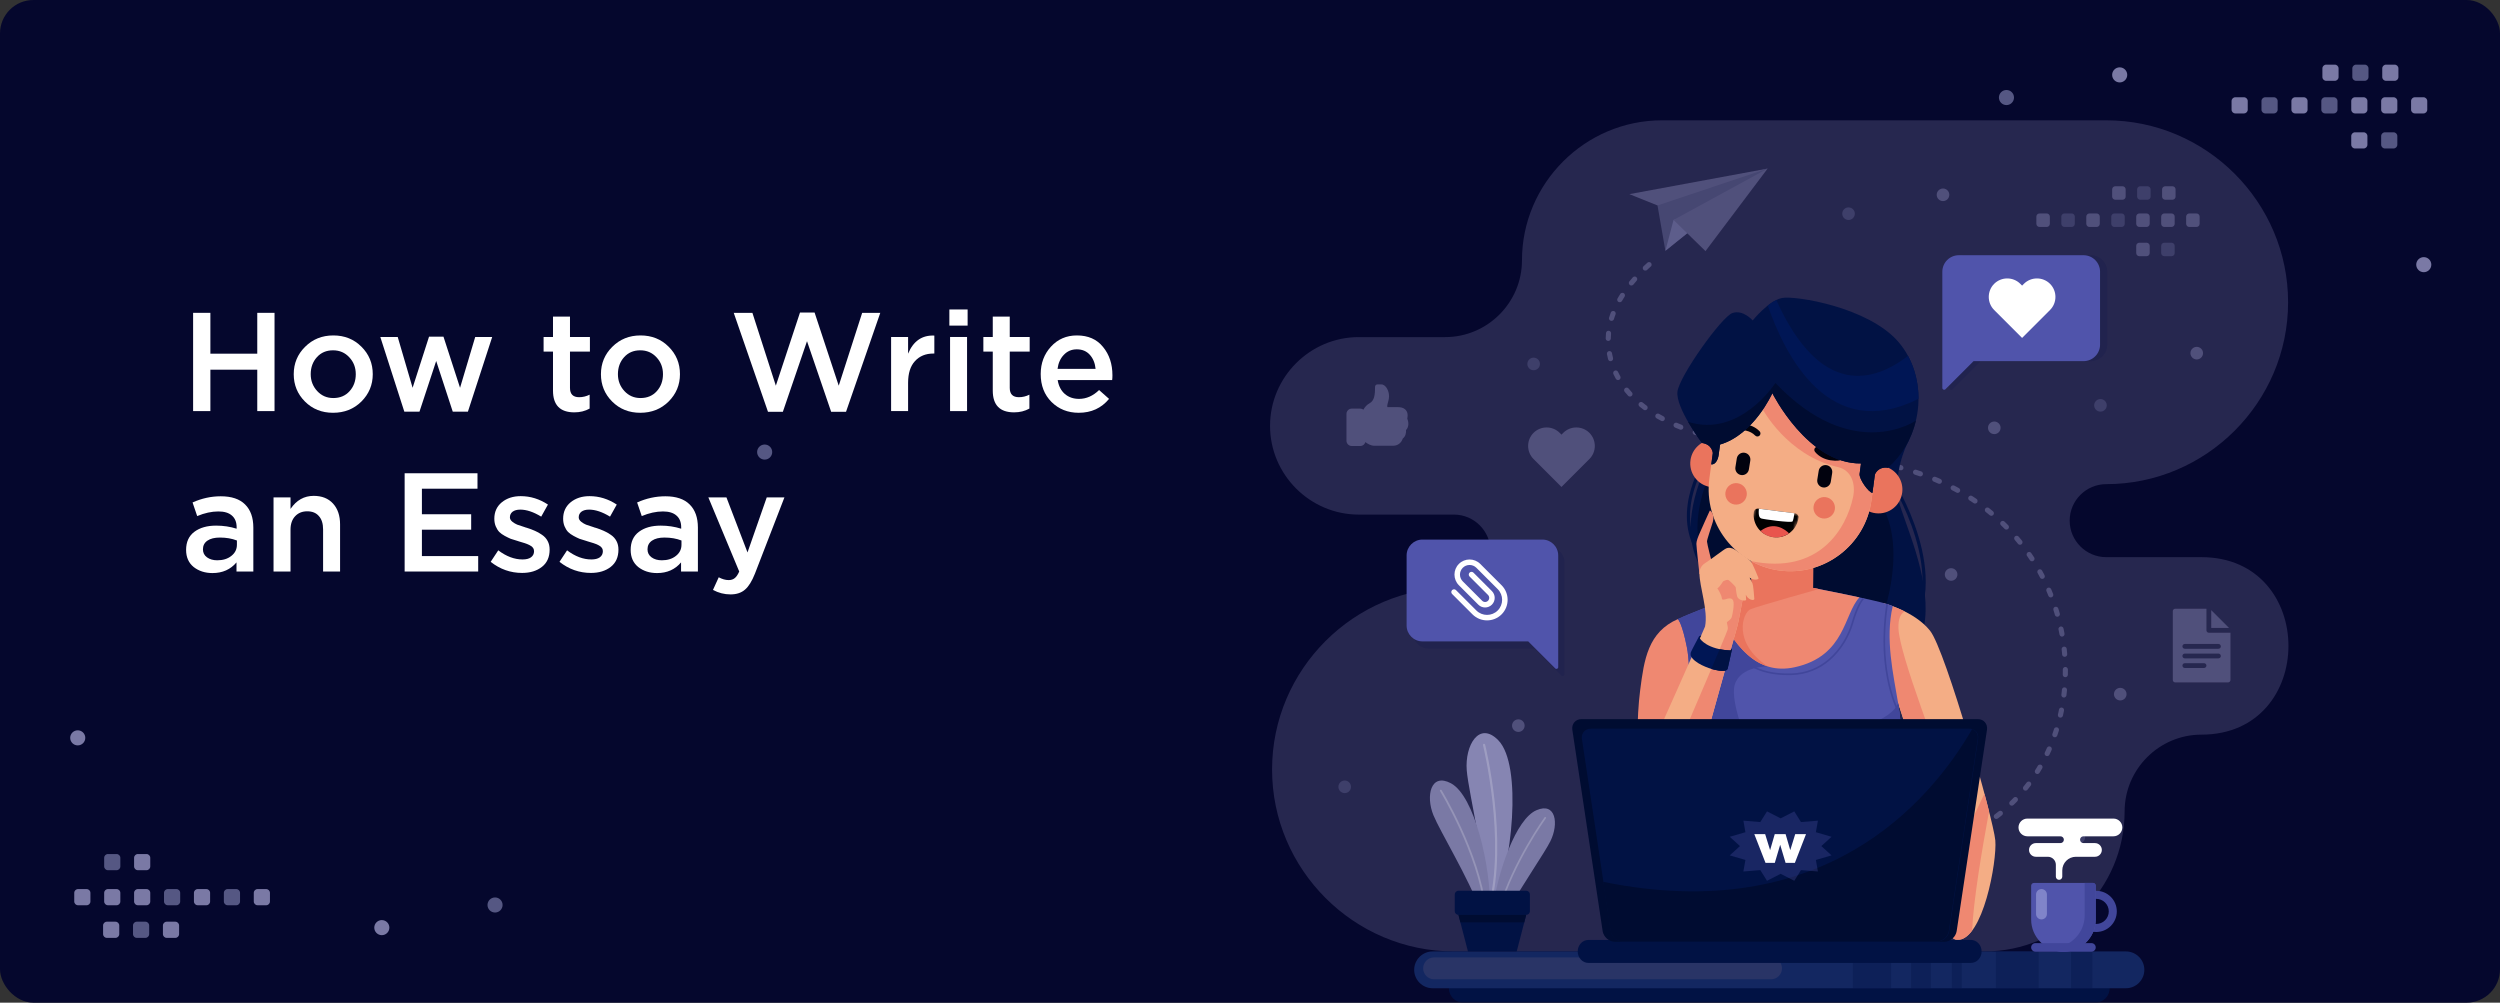 <svg width="748" height="300" viewBox="0 0 748 300" fill="none" xmlns="http://www.w3.org/2000/svg">
<rect x="0" y="0" width="748" height="300" fill="#333333" stroke="none"/>
<rect width="748" height="300" rx="10" fill="#05072D"/>
<mask id="mask0" mask-type="alpha" maskUnits="userSpaceOnUse" x="0" y="0" width="748" height="300">
<rect width="748" height="300" rx="10" fill="#05072D"/>
</mask>
<g mask="url(#mask0)">
<path fill-rule="evenodd" clip-rule="evenodd" d="M698.572 24.18H695.99C695.369 24.18 694.861 23.672 694.861 23.052V20.47C694.861 19.849 695.369 19.341 695.99 19.341H698.572C699.193 19.341 699.701 19.849 699.701 20.47V23.052C699.701 23.672 699.193 24.18 698.572 24.18ZM671.392 33.94H668.81C668.188 33.94 667.682 33.431 667.682 32.811V30.229C667.682 29.608 668.188 29.1 668.81 29.1H671.392C672.013 29.1 672.521 29.608 672.521 30.229V32.811C672.521 33.431 672.013 33.94 671.392 33.94ZM689.296 33.94H686.715C686.094 33.94 685.587 33.431 685.587 32.811V30.229C685.587 29.608 686.094 29.1 686.715 29.1H689.296C689.918 29.1 690.425 29.608 690.425 30.229V32.811C690.425 33.431 689.918 33.94 689.296 33.94ZM704.62 33.94H707.202C707.824 33.94 708.33 33.431 708.33 32.811V30.229C708.33 29.608 707.824 29.1 707.202 29.1H704.62C703.999 29.1 703.492 29.608 703.492 30.229V32.811C703.492 33.431 703.999 33.94 704.62 33.94ZM716.155 33.94H713.572C712.951 33.94 712.444 33.431 712.444 32.811V30.229C712.444 29.608 712.951 29.1 713.572 29.1H716.155C716.776 29.1 717.283 29.608 717.283 30.229V32.811C717.283 33.431 716.776 33.94 716.155 33.94ZM722.525 33.94H725.107C725.728 33.94 726.236 33.431 726.236 32.811V30.229C726.236 29.608 725.728 29.1 725.107 29.1H722.525C721.904 29.1 721.396 29.608 721.396 30.229V32.811C721.396 33.431 721.904 33.94 722.525 33.94ZM713.897 24.18H716.479C717.101 24.18 717.608 23.672 717.608 23.052V20.47C717.608 19.849 717.101 19.341 716.479 19.341H713.897C713.276 19.341 712.769 19.849 712.769 20.47V23.052C712.769 23.672 713.276 24.18 713.897 24.18ZM707.202 44.425H704.62C703.999 44.425 703.492 43.917 703.492 43.297V40.715C703.492 40.094 703.999 39.586 704.62 39.586H707.202C707.823 39.586 708.33 40.094 708.33 40.715V43.297C708.33 43.917 707.823 44.425 707.202 44.425ZM634.211 24.664C635.454 24.664 636.469 23.65 636.469 22.406C636.469 21.162 635.454 20.147 634.211 20.147C632.967 20.147 631.952 21.162 631.952 22.406C631.952 23.65 632.967 24.664 634.211 24.664ZM727.451 79.188C727.451 80.432 726.435 81.446 725.192 81.446C723.948 81.446 722.934 80.432 722.934 79.188C722.934 77.944 723.948 76.929 725.192 76.929C726.435 76.929 727.451 77.944 727.451 79.188Z" fill="#7A79A5"/>
<path fill-rule="evenodd" clip-rule="evenodd" d="M704.943 24.18H707.525C708.146 24.18 708.653 23.672 708.653 23.052V20.47C708.653 19.849 708.146 19.341 707.525 19.341H704.943C704.321 19.341 703.814 19.849 703.814 20.47V23.052C703.814 23.672 704.321 24.18 704.943 24.18ZM680.343 33.94H677.761C677.14 33.94 676.632 33.431 676.632 32.811V30.23C676.632 29.608 677.14 29.1 677.761 29.1H680.343C680.965 29.1 681.471 29.608 681.471 30.23V32.811C681.471 33.431 680.965 33.94 680.343 33.94ZM698.248 33.94H695.666C695.045 33.94 694.538 33.431 694.538 32.811V30.23C694.538 29.608 695.045 29.1 695.666 29.1H698.248C698.869 29.1 699.377 29.608 699.377 30.23V32.811C699.377 33.431 698.869 33.94 698.248 33.94ZM716.153 44.425H713.571C712.95 44.425 712.443 43.917 712.443 43.297V40.715C712.443 40.094 712.95 39.586 713.571 39.586H716.153C716.774 39.586 717.281 40.094 717.281 40.715V43.297C717.281 43.917 716.774 44.425 716.153 44.425ZM600.333 31.44C601.577 31.44 602.591 30.425 602.591 29.181C602.591 27.937 601.577 26.923 600.333 26.923C599.089 26.923 598.074 27.937 598.074 29.181C598.074 30.425 599.089 31.44 600.333 31.44ZM521.921 164.694C521.921 165.937 520.907 166.952 519.663 166.952C518.419 166.952 517.404 165.937 517.404 164.694C517.404 163.45 518.419 162.435 519.663 162.435C520.907 162.435 521.921 163.45 521.921 164.694Z" fill="#555783"/>
<path fill-rule="evenodd" clip-rule="evenodd" d="M49.878 275.772L52.46 275.772C53.081 275.772 53.588 276.28 53.588 276.9L53.588 279.483C53.588 280.104 53.081 280.612 52.46 280.612L49.878 280.612C49.257 280.612 48.749 280.104 48.749 279.483L48.749 276.9C48.749 276.28 49.257 275.772 49.878 275.772ZM77.059 266.013L79.64 266.013C80.262 266.013 80.769 266.521 80.769 267.142L80.769 269.723C80.769 270.344 80.262 270.853 79.64 270.853L77.059 270.853C76.438 270.853 75.93 270.344 75.93 269.723L75.93 267.142C75.93 266.521 76.438 266.013 77.059 266.013ZM59.154 266.013L61.736 266.013C62.357 266.013 62.864 266.521 62.864 267.141L62.864 269.723C62.864 270.344 62.357 270.853 61.736 270.853L59.154 270.853C58.532 270.853 58.026 270.344 58.026 269.723L58.026 267.141C58.026 266.521 58.532 266.013 59.154 266.013ZM43.831 266.013L41.249 266.013C40.627 266.013 40.12 266.521 40.12 267.141L40.12 269.723C40.12 270.344 40.627 270.853 41.249 270.853L43.831 270.853C44.452 270.853 44.959 270.344 44.959 269.723L44.959 267.141C44.959 266.521 44.452 266.013 43.831 266.013ZM32.296 266.013L34.878 266.013C35.499 266.013 36.006 266.521 36.006 267.141L36.006 269.723C36.006 270.344 35.499 270.853 34.878 270.853L32.296 270.853C31.675 270.853 31.167 270.344 31.167 269.723L31.167 267.141C31.167 266.521 31.675 266.013 32.296 266.013ZM25.925 266.013L23.344 266.013C22.723 266.013 22.215 266.521 22.215 267.141L22.215 269.723C22.215 270.344 22.723 270.853 23.344 270.853L25.925 270.853C26.547 270.853 27.054 270.344 27.054 269.723L27.054 267.141C27.054 266.521 26.547 266.013 25.925 266.013ZM34.553 275.772L31.972 275.772C31.35 275.772 30.843 276.28 30.843 276.9L30.843 279.483C30.843 280.104 31.35 280.612 31.972 280.612L34.553 280.612C35.174 280.612 35.682 280.104 35.682 279.483L35.682 276.9C35.682 276.28 35.174 275.772 34.553 275.772ZM41.249 255.527L43.831 255.527C44.452 255.527 44.959 256.035 44.959 256.655L44.959 259.238C44.959 259.859 44.452 260.366 43.831 260.366L41.249 260.366C40.628 260.366 40.12 259.859 40.12 259.238L40.12 256.655C40.12 256.035 40.628 255.527 41.249 255.527ZM114.24 275.288C112.997 275.288 111.982 276.303 111.982 277.547C111.982 278.791 112.997 279.805 114.24 279.805C115.484 279.805 116.499 278.791 116.499 277.547C116.499 276.303 115.484 275.288 114.24 275.288ZM21 220.765C21 219.521 22.016 218.506 23.259 218.506C24.503 218.506 25.517 219.521 25.517 220.765C25.517 222.009 24.503 223.023 23.259 223.023C22.016 223.023 21 222.009 21 220.765Z" fill="#7A79A5"/>
<path fill-rule="evenodd" clip-rule="evenodd" d="M43.506 275.772L40.925 275.772C40.303 275.772 39.796 276.28 39.796 276.9L39.796 279.483C39.796 280.104 40.303 280.612 40.925 280.612L43.506 280.612C44.128 280.612 44.635 280.104 44.635 279.483L44.635 276.9C44.635 276.28 44.128 275.772 43.506 275.772ZM68.108 266.013L70.689 266.013C71.31 266.013 71.818 266.521 71.818 267.141L71.818 269.723C71.818 270.344 71.31 270.853 70.689 270.853L68.108 270.853C67.486 270.853 66.979 270.344 66.979 269.723L66.979 267.141C66.979 266.521 67.486 266.013 68.108 266.013ZM50.202 266.013L52.784 266.013C53.405 266.013 53.913 266.521 53.913 267.141L53.913 269.723C53.913 270.344 53.405 270.853 52.784 270.853L50.202 270.853C49.581 270.853 49.074 270.344 49.074 269.723L49.074 267.141C49.074 266.521 49.581 266.013 50.202 266.013ZM32.297 255.527L34.879 255.527C35.501 255.527 36.007 256.035 36.007 256.655L36.007 259.238C36.007 259.859 35.501 260.366 34.879 260.366L32.297 260.366C31.676 260.366 31.169 259.859 31.169 259.238L31.169 256.655C31.169 256.035 31.676 255.527 32.297 255.527ZM148.117 268.513C146.873 268.513 145.859 269.527 145.859 270.771C145.859 272.015 146.873 273.03 148.117 273.03C149.361 273.03 150.376 272.015 150.376 270.771C150.376 269.527 149.361 268.513 148.117 268.513ZM226.529 135.259C226.529 134.016 227.544 133 228.787 133C230.031 133 231.046 134.016 231.046 135.259C231.046 136.503 230.031 137.517 228.787 137.517C227.544 137.517 226.529 136.503 226.529 135.259Z" fill="#555783"/>
<path opacity="0.35" fill-rule="evenodd" clip-rule="evenodd" d="M658.649 219.805C646.019 219.805 635.686 230.139 635.686 242.768C635.686 265.813 616.832 284.666 593.789 284.666H581.263H483.939H435.033C405.097 284.666 380.605 260.174 380.605 230.239C380.605 200.303 405.097 175.811 435.033 175.811C441.04 175.811 445.956 170.896 445.956 164.888C445.956 158.881 441.04 153.965 435.033 153.965H406.552C391.949 153.965 380 142.017 380 127.413C380 112.826 391.921 100.888 406.502 100.861H432.411C445.04 100.861 455.374 90.528 455.374 77.897C455.374 54.854 474.228 36 497.271 36H630.17C660.104 36 684.597 60.493 684.597 90.428C684.597 120.363 660.104 144.856 630.17 144.856C624.162 144.856 619.246 149.771 619.246 155.778C619.246 161.786 624.162 166.701 630.17 166.701H658.649C693.393 166.701 693.393 219.805 658.649 219.805Z" fill="#64638F"/>
<path fill-rule="evenodd" clip-rule="evenodd" d="M437.823 291.364H626.891C629.266 291.364 631.208 293.307 631.208 295.682C631.208 298.057 629.266 300 626.891 300H437.823C435.448 300 433.505 298.057 433.505 295.682C433.505 293.307 435.448 291.364 437.823 291.364Z" fill="#011244"/>
<path fill-rule="evenodd" clip-rule="evenodd" d="M428.632 284.667H636.083C639.112 284.667 641.59 287.145 641.59 290.174V290.175C641.59 293.204 639.112 295.683 636.083 295.683H428.632C425.602 295.683 423.124 293.204 423.124 290.175V290.174C423.124 287.145 425.602 284.667 428.632 284.667Z" fill="#132761"/>
<path opacity="0.3" fill-rule="evenodd" clip-rule="evenodd" d="M571.785 295.682H577.739V284.666H571.785V295.682ZM554.371 295.682H565.831V284.666H554.371V295.682ZM586.968 295.682H583.991V284.666H586.968V295.682ZM597.163 295.682H609.982V284.666H597.163V295.682ZM626.057 295.682H619.647V284.666H626.057V295.682Z" fill="#011244"/>
<path opacity="0.7" fill-rule="evenodd" clip-rule="evenodd" d="M429.077 286.454H529.902C531.702 286.454 533.176 287.928 533.176 289.728V289.729C533.176 291.529 531.702 293.003 529.902 293.003H429.077C427.277 293.003 425.803 291.529 425.803 289.729V289.728C425.803 287.928 427.276 286.454 429.077 286.454Z" fill="#323A69"/>
<g opacity="0.5">
<path fill-rule="evenodd" clip-rule="evenodd" d="M493.3 78.421C494.045 78.321 494.469 79.249 493.91 79.747C493.536 80.08 493.166 80.419 492.802 80.764C492.429 81.116 491.818 81.006 491.592 80.544C491.449 80.241 491.509 79.885 491.755 79.654C492.129 79.299 492.51 78.95 492.895 78.607C493.009 78.505 493.148 78.44 493.3 78.421ZM488.165 85.428C487.499 85.473 487.099 84.701 487.522 84.183C487.849 83.784 488.183 83.386 488.525 82.999C488.615 82.898 488.713 82.833 488.839 82.785C489.585 82.525 490.186 83.412 489.672 84.007C489.344 84.384 489.02 84.763 488.703 85.15C488.562 85.319 488.384 85.409 488.165 85.428ZM484.029 90.143C483.836 89.895 483.814 89.562 483.969 89.29C484.229 88.839 484.499 88.395 484.778 87.956C485.054 87.521 485.681 87.484 486.009 87.88C486.222 88.137 486.242 88.499 486.064 88.779C485.796 89.198 485.538 89.623 485.29 90.054C485.024 90.521 484.358 90.567 484.029 90.143ZM481.435 95.015C481.384 95.184 481.389 95.34 481.447 95.505C481.708 96.189 482.665 96.165 482.892 95.47C483.029 95.025 483.192 94.498 483.373 94.073C483.483 93.779 483.408 93.449 483.176 93.237C482.779 92.876 482.137 93.024 481.947 93.526C481.759 94.012 481.588 94.519 481.435 95.015ZM481.858 101.621C481.446 102.319 480.413 102.012 480.429 101.229C480.44 100.706 480.465 100.177 480.513 99.656C480.525 99.537 480.556 99.436 480.617 99.333C481.044 98.639 482.1 98.99 482.032 99.793C481.99 100.284 481.966 100.775 481.954 101.268C481.952 101.393 481.918 101.511 481.858 101.621ZM481.133 107.479C481.196 107.727 481.367 107.92 481.606 108.011C482.184 108.226 482.754 107.71 482.615 107.114C482.495 106.636 482.391 106.156 482.304 105.672C482.154 104.877 481.048 104.819 480.818 105.599C480.786 105.712 480.781 105.821 480.801 105.938C480.894 106.454 481.006 106.968 481.133 107.479ZM484.209 113.712C483.898 113.747 483.6 113.597 483.448 113.321C483.194 112.862 482.954 112.397 482.729 111.923C482.517 111.479 482.786 110.947 483.268 110.85C483.616 110.782 483.957 110.953 484.11 111.273C484.323 111.719 484.548 112.155 484.787 112.588C485.043 113.068 484.749 113.641 484.209 113.712ZM487.119 118.403C487.645 118.976 488.589 118.498 488.432 117.729C488.402 117.595 488.343 117.482 488.252 117.38C487.917 117.012 487.595 116.637 487.281 116.254C487.071 115.996 486.718 115.904 486.409 116.026C485.929 116.216 485.772 116.818 486.097 117.218C486.429 117.621 486.768 118.016 487.119 118.403ZM492.937 121.731C493.169 122.446 492.355 123.03 491.753 122.584C491.338 122.272 490.931 121.952 490.528 121.623C490.364 121.486 490.275 121.315 490.252 121.104C490.191 120.43 490.973 120.016 491.496 120.444C491.883 120.759 492.274 121.066 492.673 121.366C492.8 121.46 492.884 121.584 492.937 121.731ZM496.997 125.915C497.213 126.031 497.461 126.039 497.684 125.935C498.249 125.674 498.273 124.867 497.724 124.573C497.285 124.337 496.848 124.093 496.418 123.84C496.214 123.719 495.962 123.701 495.743 123.79C495.158 124.033 495.099 124.832 495.642 125.155C496.088 125.416 496.542 125.669 496.997 125.915ZM503.433 128.355C503.217 128.57 502.892 128.635 502.61 128.522C502.131 128.331 501.654 128.134 501.181 127.93C501.082 127.887 500.993 127.824 500.92 127.744C500.373 127.124 501.036 126.213 501.787 126.53C502.248 126.728 502.712 126.92 503.178 127.106C503.687 127.309 503.819 127.968 503.433 128.355ZM508.445 130.534C509.159 130.747 509.724 129.908 509.259 129.327C509.164 129.205 509.027 129.117 508.881 129.072C508.399 128.93 507.918 128.782 507.44 128.628C506.736 128.399 506.148 129.217 506.595 129.814C506.69 129.94 506.82 130.032 506.969 130.08C507.459 130.238 507.952 130.389 508.445 130.534ZM515.162 130.828C515.622 131.402 515.119 132.212 514.412 132.062C513.911 131.953 513.411 131.837 512.911 131.721C512.708 131.673 512.547 131.55 512.436 131.374C512.089 130.787 512.606 130.081 513.264 130.235C513.755 130.351 514.247 130.463 514.74 130.572C514.912 130.611 515.047 130.693 515.162 130.828ZM520.456 133.19C521.096 133.283 521.554 132.617 521.237 132.054C521.118 131.853 520.928 131.721 520.697 131.683L520.538 131.658L520.384 131.634C519.989 131.572 519.592 131.51 519.202 131.438C518.956 131.397 518.716 131.471 518.537 131.644C518.094 132.086 518.324 132.826 518.939 132.941C519.391 133.023 519.849 133.095 520.305 133.166L520.305 133.166L520.456 133.19ZM527.048 132.589C527.716 133.041 527.336 134.069 526.545 133.986C526.037 133.931 525.529 133.875 525.021 133.815C524.447 133.744 524.16 133.098 524.487 132.62C524.648 132.392 524.924 132.265 525.203 132.3C525.706 132.359 526.208 132.415 526.712 132.469C526.83 132.482 526.948 132.524 527.048 132.589ZM532.643 134.53C533.388 134.591 533.77 133.658 533.193 133.179C533.071 133.082 532.932 133.022 532.776 133.01C532.268 132.965 531.76 132.922 531.251 132.881C530.923 132.852 530.616 133.039 530.487 133.341C530.286 133.821 530.606 134.358 531.126 134.402C531.632 134.442 532.137 134.486 532.643 134.53ZM539.489 134.659C539.362 134.974 539.036 135.161 538.701 135.126C538.371 135.09 538.041 135.055 537.712 135.02L537.707 135.02L537.188 134.964C537.031 134.948 536.894 134.888 536.774 134.788C536.202 134.301 536.604 133.369 537.345 133.447C537.842 133.497 538.339 133.551 538.836 133.606L538.867 133.609C539.37 133.661 539.685 134.193 539.489 134.659ZM544.742 135.864C545.417 135.949 545.859 135.189 545.453 134.649C545.319 134.48 545.16 134.383 544.945 134.351C544.44 134.284 543.934 134.217 543.428 134.151C542.659 134.055 542.249 135.033 542.87 135.516C542.977 135.598 543.1 135.649 543.233 135.665C543.737 135.73 544.239 135.796 544.742 135.864ZM551.404 135.457C551.95 135.97 551.495 136.888 550.757 136.765C550.257 136.683 549.756 136.603 549.256 136.524C549.152 136.506 549.061 136.474 548.972 136.419C548.269 135.968 548.673 134.896 549.492 135.016C549.996 135.095 550.5 135.176 551.005 135.259C551.156 135.285 551.292 135.352 551.404 135.457ZM556.739 137.851C557.46 137.986 557.939 137.142 557.456 136.594C557.34 136.466 557.204 136.389 557.036 136.353C556.534 136.254 556.033 136.157 555.531 136.061C554.771 135.919 554.3 136.868 554.892 137.39C554.998 137.478 555.11 137.535 555.246 137.56C555.744 137.656 556.241 137.752 556.739 137.851ZM563.359 137.837C563.944 138.369 563.439 139.327 562.673 139.147C562.366 139.092 562.034 139.009 561.709 138.927L561.709 138.927L561.707 138.926L561.706 138.926C561.532 138.883 561.359 138.839 561.194 138.801C561.012 138.76 560.85 138.654 560.743 138.502C560.334 137.935 560.855 137.155 561.533 137.314C561.708 137.354 561.889 137.399 562.073 137.445L562.073 137.445L562.073 137.445L562.073 137.445L562.073 137.445L562.073 137.445L562.074 137.445L562.074 137.445L562.074 137.445L562.074 137.445C562.396 137.525 562.723 137.607 563.027 137.662C563.153 137.692 563.263 137.751 563.359 137.837ZM568.546 140.683C568.835 140.763 569.154 140.671 569.344 140.435C569.692 140.014 569.492 139.361 568.964 139.215C568.472 139.075 567.979 138.938 567.486 138.802C567.292 138.749 567.089 138.775 566.914 138.871C566.317 139.208 566.426 140.093 567.084 140.275C567.572 140.408 568.058 140.544 568.546 140.683ZM575.233 141.377C575.603 141.987 575.002 142.727 574.332 142.494L574.223 142.455L574.117 142.419L574.116 142.419C573.71 142.282 573.305 142.145 572.897 142.012C572.697 141.947 572.549 141.814 572.452 141.629C572.15 141.024 572.728 140.352 573.371 140.561C573.821 140.709 574.27 140.86 574.719 141.012L574.829 141.051C574.996 141.108 575.143 141.225 575.233 141.377ZM579.954 144.699C580.561 144.961 581.181 144.403 580.988 143.764C580.913 143.551 580.777 143.396 580.57 143.304L579.843 142.986L579.153 142.695C578.472 142.422 577.84 143.144 578.201 143.784C578.291 143.932 578.408 144.036 578.567 144.104L579.241 144.389L579.954 144.699ZM586.354 147.151C586.126 147.469 585.71 147.563 585.365 147.378L585.223 147.3L584.585 146.954L584.035 146.664C583.883 146.583 583.774 146.47 583.698 146.315C583.389 145.649 584.089 144.977 584.74 145.31L585.304 145.608L585.957 145.963L586.099 146.041C586.498 146.259 586.618 146.78 586.354 147.151ZM590.509 150.534C590.781 150.718 591.137 150.703 591.398 150.505C591.811 150.183 591.791 149.559 591.356 149.266L590.947 148.988L590.346 148.591L590.07 148.413C589.425 148.004 588.644 148.697 588.972 149.387C589.035 149.517 589.128 149.623 589.251 149.701L589.512 149.87L590.099 150.258L590.509 150.534ZM596.571 153.496C596.631 154.171 595.851 154.584 595.327 154.156L595.093 153.962L594.564 153.531L594.154 153.206C593.699 152.847 593.793 152.132 594.327 151.904C594.585 151.796 594.877 151.831 595.097 152.005L595.521 152.342L596.063 152.782L596.296 152.977C596.46 153.114 596.548 153.286 596.571 153.496ZM599.77 158.228C600.309 158.767 601.224 158.269 601.051 157.509C601.017 157.371 600.95 157.251 600.85 157.15L600.65 156.948L600.166 156.468L599.753 156.066C599.199 155.545 598.313 156.052 598.481 156.791C598.518 156.94 598.586 157.06 598.696 157.167L599.098 157.558L599.57 158.026L599.77 158.228ZM605.129 162.108C605.25 162.888 604.288 163.32 603.786 162.721L603.533 162.407L603.118 161.906L602.824 161.559C602.687 161.396 602.629 161.211 602.643 160.999C602.703 160.324 603.54 160.055 603.983 160.567L604.287 160.926L604.713 161.44L604.968 161.754C605.052 161.858 605.105 161.976 605.129 162.108ZM607.334 167.595C607.493 167.829 607.758 167.955 608.04 167.93C608.614 167.88 608.925 167.223 608.603 166.747L608.253 166.217L607.886 165.674L607.742 165.467C607.567 165.216 607.252 165.091 606.952 165.159C606.422 165.277 606.18 165.897 606.492 166.342L606.626 166.536L606.985 167.066L607.334 167.595ZM611.81 172.431C611.81 173.234 610.747 173.498 610.371 172.794L610.226 172.514L609.931 171.959L609.66 171.463C609.599 171.349 609.567 171.238 609.564 171.109C609.564 170.306 610.602 170.035 610.995 170.724L611.273 171.234L611.576 171.805L611.723 172.085C611.781 172.198 611.807 172.305 611.81 172.431ZM612.875 178.273C612.969 178.505 613.169 178.678 613.414 178.733C614.013 178.87 614.52 178.276 614.292 177.707L614.022 177.038L613.776 176.449L613.701 176.274C613.436 175.69 612.638 175.656 612.33 176.217C612.217 176.43 612.208 176.662 612.302 176.884L612.371 177.044L612.611 177.619L612.875 178.273ZM615.537 184.527C615.205 184.52 614.921 184.297 614.825 183.981L614.674 183.46L614.495 182.87L614.39 182.534C614.351 182.418 614.345 182.298 614.363 182.178C614.504 181.386 615.597 181.314 615.844 182.07L615.953 182.421L616.137 183.027L616.288 183.547C616.436 184.044 616.054 184.538 615.537 184.527ZM616.199 189.848C616.244 190.088 616.404 190.294 616.626 190.397C617.19 190.658 617.813 190.172 617.698 189.563L617.62 189.139L617.5 188.524L617.402 188.05C617.332 187.722 617.058 187.477 616.722 187.446C616.213 187.403 615.803 187.864 615.909 188.365L616.003 188.823L616.12 189.424L616.199 189.848ZM618.363 196.205C617.954 196.772 617.045 196.519 616.987 195.821L616.957 195.452L616.901 194.849L616.845 194.317C616.769 193.583 617.672 193.177 618.173 193.725C618.279 193.842 618.347 193.996 618.363 194.153L618.42 194.7L618.477 195.319L618.508 195.688C618.523 195.87 618.473 196.058 618.363 196.205ZM617.178 201.844C617.178 202.682 618.315 202.919 618.648 202.142C618.685 202.051 618.702 201.962 618.704 201.863L618.71 201.507L618.715 200.889L618.713 200.322C618.7 199.678 617.97 199.334 617.468 199.737C617.285 199.887 617.187 200.098 617.187 200.334L617.188 200.886L617.184 201.488L617.178 201.844ZM617.138 208.601C616.873 208.445 616.731 208.161 616.763 207.854L616.808 207.472L616.873 206.877L616.925 206.353C616.942 206.187 617.001 206.049 617.109 205.923C617.598 205.368 618.506 205.755 618.444 206.495L618.391 207.034L618.324 207.644L618.279 208.027C618.21 208.575 617.618 208.877 617.138 208.601ZM615.733 213.789C615.572 214.549 616.507 215.037 617.038 214.473C617.134 214.366 617.19 214.257 617.223 214.117L617.324 213.672L617.452 213.075L617.546 212.609C617.692 211.833 616.723 211.372 616.213 211.97C616.128 212.073 616.077 212.182 616.049 212.313L615.958 212.764L615.833 213.344L615.733 213.789ZM615.299 220.407C614.708 220.897 613.846 220.311 614.084 219.581L614.264 219.049L614.448 218.488L614.556 218.147C614.729 217.58 615.464 217.422 615.856 217.865C616.034 218.067 616.092 218.34 616.014 218.597L615.901 218.955L615.713 219.531L615.532 220.063C615.488 220.198 615.407 220.314 615.299 220.407ZM611.815 225.145C611.683 225.424 611.733 225.75 611.936 225.98C612.306 226.386 612.959 226.293 613.195 225.798L613.49 225.165L613.74 224.614L613.84 224.387C614.15 223.653 613.283 222.991 612.653 223.495C612.56 223.573 612.488 223.67 612.439 223.781L612.346 223.993L612.104 224.529L611.815 225.145ZM609.711 231.575C609.053 231.68 608.585 230.987 608.928 230.423L609.051 230.226L609.358 229.724L609.705 229.14C609.969 228.678 610.614 228.623 610.954 229.031C611.158 229.276 611.188 229.62 611.03 229.898L610.665 230.514L610.349 231.03L610.226 231.226C610.104 231.418 609.934 231.529 609.711 231.575ZM605.443 235.321C605.271 235.539 605.233 235.818 605.332 236.077C605.551 236.621 606.275 236.729 606.638 236.27L606.86 235.993L607.236 235.514L607.59 235.054C607.969 234.542 607.608 233.829 606.972 233.829C606.736 233.835 606.514 233.942 606.372 234.132L606.03 234.579L605.665 235.044L605.443 235.321ZM601.272 240.691C601.095 240.384 601.143 240.011 601.394 239.76L601.702 239.46L602.124 239.038L602.46 238.694C602.905 238.236 603.679 238.49 603.765 239.124C603.796 239.354 603.719 239.587 603.558 239.754L603.209 240.111L602.773 240.546L602.465 240.847C602.107 241.194 601.53 241.119 601.272 240.691ZM596.832 243.667C596.172 244.189 596.697 245.227 597.507 245.006C597.604 244.977 597.68 244.938 597.761 244.878L598.094 244.626L598.589 244.241L598.98 243.928C599.504 243.5 599.265 242.667 598.585 242.577C598.372 242.556 598.189 242.609 598.02 242.741L597.644 243.042L597.164 243.416L596.832 243.667ZM592.275 248.406C591.459 248.461 591.136 247.398 591.826 246.988L592.053 246.856L592.589 246.537L593.118 246.213C593.228 246.146 593.335 246.112 593.463 246.101C594.259 246.047 594.598 247.082 593.923 247.509L593.379 247.843L592.825 248.172L592.598 248.304C592.495 248.363 592.393 248.396 592.275 248.406ZM586.454 249.69C586.184 249.812 586.013 250.065 586.001 250.36C585.976 250.918 586.565 251.316 587.073 251.085L587.588 250.86L588.193 250.586L588.483 250.451C589.174 250.121 588.999 249.088 588.238 249.002C588.092 248.99 587.96 249.009 587.828 249.072L587.556 249.2L586.968 249.465L586.454 249.69ZM580.927 253.244C580.122 253.119 580.037 252.011 580.803 251.761L581.42 251.569L582.06 251.362L582.239 251.301C582.815 251.1 583.384 251.632 583.224 252.224C583.155 252.468 582.977 252.66 582.736 252.743L582.54 252.81L581.882 253.024L581.265 253.215C581.156 253.251 581.041 253.259 580.927 253.244ZM574.961 253.214C574.716 253.265 574.514 253.426 574.413 253.657C574.167 254.22 574.663 254.835 575.265 254.71L575.717 254.621L576.425 254.472L576.776 254.394C577.505 254.224 577.584 253.222 576.887 252.941C576.742 252.885 576.59 252.87 576.438 252.907L576.103 252.98L575.413 253.125L574.961 253.214ZM568.332 254.671C568.402 254.359 568.676 254.118 568.992 254.085L569.687 254.014L570.492 253.92C570.684 253.897 570.877 253.942 571.035 254.055C571.599 254.451 571.374 255.348 570.693 255.434L569.853 255.531L569.158 255.603C568.633 255.658 568.215 255.185 568.332 254.671ZM562.964 254.416C562.243 254.431 561.943 255.355 562.527 255.791C562.666 255.893 562.823 255.945 562.997 255.941L563.63 255.931L564.427 255.91L564.539 255.906C565.289 255.874 565.545 254.881 564.901 254.491C564.774 254.412 564.623 254.375 564.473 254.381L563.598 254.406L562.964 254.416Z" fill="#7A79A5"/>
<path fill-rule="evenodd" clip-rule="evenodd" d="M495.928 61.47L498.285 75.036L528.871 50.435L496.934 58.289L495.928 61.47Z" fill="#656794"/>
<path fill-rule="evenodd" clip-rule="evenodd" d="M498.285 75.036L510.08 65.549C510.238 64.44 510.632 63.144 510.632 63.144L500.722 65.807L498.285 75.036Z" fill="#9493C5"/>
<path fill-rule="evenodd" clip-rule="evenodd" d="M528.871 50.436L487.508 58.087L495.928 61.47L528.871 50.436Z" fill="#7A79A5"/>
<path fill-rule="evenodd" clip-rule="evenodd" d="M528.871 50.436L510.283 75.131L500.721 65.806L528.871 50.436Z" fill="#7A79A5"/>
<path fill-rule="evenodd" clip-rule="evenodd" d="M660.885 189.32C660.488 189.32 660.166 188.998 660.166 188.601V182.133H650.822C650.425 182.133 650.104 182.455 650.104 182.852V203.455C650.104 203.852 650.425 204.174 650.822 204.174H666.635C667.031 204.174 667.353 203.852 667.353 203.455V189.32H660.885ZM659.446 199.861H653.697C653.3 199.861 652.978 199.54 652.978 199.143C652.978 198.746 653.3 198.424 653.697 198.424H659.446C659.843 198.424 660.165 198.746 660.165 199.143C660.165 199.54 659.843 199.861 659.446 199.861ZM653.697 196.986H663.759C664.156 196.986 664.478 196.665 664.478 196.268C664.478 195.871 664.156 195.549 663.759 195.549H653.697C653.3 195.549 652.978 195.871 652.978 196.268C652.978 196.665 653.3 196.986 653.697 196.986ZM663.759 194.112H653.697C653.3 194.112 652.978 193.79 652.978 193.393C652.978 192.996 653.3 192.674 653.697 192.674H663.759C664.156 192.674 664.478 192.996 664.478 193.393C664.478 193.79 664.156 194.112 663.759 194.112ZM661.602 187.883V182.554L666.931 187.883H661.602Z" fill="#7A79A5"/>
<path fill-rule="evenodd" clip-rule="evenodd" d="M406.987 123.677H404.446C404.405 123.677 404.37 123.689 404.349 123.708L404.332 123.725C404.302 123.755 404.284 123.796 404.284 123.838V131.862C404.284 131.905 404.302 131.946 404.332 131.976C404.363 132.006 404.403 132.024 404.446 132.024H406.987C407.028 132.024 407.061 132.013 407.083 131.994L407.1 131.976C407.129 131.946 407.147 131.905 407.147 131.862V123.838C407.147 123.795 407.129 123.754 407.099 123.724C407.069 123.695 407.029 123.677 406.987 123.677Z" fill="white"/>
<path fill-rule="evenodd" clip-rule="evenodd" d="M408.569 130.455C409.209 131.101 410.284 131.949 411.198 131.949H416.788C417.602 131.949 418.263 131.395 418.417 130.592C418.462 130.38 418.6 130.199 418.795 130.102C419.311 129.844 419.326 128.995 419.252 128.521C419.194 128.248 419.301 127.97 419.527 127.804C420.201 127.307 419.973 126.229 419.684 125.588C419.596 125.428 419.577 125.246 419.624 125.069C419.693 124.816 419.744 124.544 419.744 124.281C419.744 124.049 419.703 123.793 419.544 123.612C419.411 123.46 419.209 123.372 419.017 123.32C418.802 123.262 418.571 123.242 418.349 123.242H415.3C414.619 123.242 414.068 123.017 413.791 122.349C413.472 121.58 413.77 120.425 414.005 119.67C414.118 119.309 414.179 118.934 414.18 118.555C414.18 118.02 414.055 117.469 413.79 117.002C413.707 116.856 413.477 116.509 413.302 116.435H412.828C412.811 117.361 412.747 118.319 412.498 119.207C412.165 120.393 411.53 121.328 410.427 121.923C409.376 122.489 408.748 123.864 408.569 125.007V130.455Z" fill="white"/>
<path fill-rule="evenodd" clip-rule="evenodd" d="M407.931 122.572C408.36 121.788 408.955 121.103 409.754 120.673C410.502 120.27 410.907 119.625 411.132 118.824C411.402 117.86 411.413 116.722 411.413 115.725C411.413 115.332 411.731 115.015 412.124 115.015H413.339C413.463 115.015 413.587 115.036 413.705 115.073C414.267 115.249 414.743 115.808 415.023 116.302C415.409 116.982 415.597 117.777 415.599 118.555C415.6 119.077 415.516 119.595 415.36 120.093C415.252 120.437 414.953 121.447 415.092 121.792C415.127 121.817 415.258 121.821 415.3 121.821H418.349C418.696 121.821 419.049 121.859 419.384 121.949C419.856 122.076 420.285 122.308 420.611 122.677C421.006 123.129 421.165 123.689 421.165 124.281C421.165 124.588 421.122 124.897 421.055 125.197C421.494 126.329 421.583 127.737 420.69 128.665C420.745 129.602 420.514 130.622 419.72 131.193C419.287 132.514 418.226 133.37 416.788 133.37H411.198C410.243 133.37 409.289 132.864 408.513 132.278C408.439 132.542 408.298 132.786 408.095 132.989L408.07 133.011C407.776 133.289 407.391 133.444 406.987 133.444H404.446C404.025 133.444 403.625 133.278 403.328 132.981C403.031 132.683 402.864 132.283 402.864 131.862V123.838C402.864 123.418 403.031 123.017 403.338 122.71L403.362 122.69C403.656 122.411 404.041 122.257 404.446 122.257H406.987C407.33 122.257 407.66 122.369 407.931 122.572Z" fill="#7A79A5"/>
<path fill-rule="evenodd" clip-rule="evenodd" d="M635.052 59.764H632.898C632.38 59.764 631.957 59.34 631.957 58.822V56.668C631.957 56.15 632.38 55.726 632.898 55.726H635.052C635.571 55.726 635.994 56.15 635.994 56.668V58.822C635.994 59.34 635.571 59.764 635.052 59.764ZM612.373 67.907H610.219C609.7 67.907 609.277 67.483 609.277 66.965V64.811C609.277 64.293 609.7 63.869 610.219 63.869H612.373C612.891 63.869 613.315 64.293 613.315 64.811V66.965C613.315 67.483 612.891 67.907 612.373 67.907ZM627.312 67.907H625.158C624.64 67.907 624.217 67.483 624.217 66.965V64.811C624.217 64.293 624.64 63.869 625.158 63.869H627.312C627.831 63.869 628.254 64.293 628.254 64.811V66.965C628.254 67.483 627.831 67.907 627.312 67.907ZM640.098 67.907H642.252C642.771 67.907 643.194 67.483 643.194 66.965V64.811C643.194 64.293 642.771 63.869 642.252 63.869H640.098C639.58 63.869 639.157 64.293 639.157 64.811V66.965C639.157 67.483 639.58 67.907 640.098 67.907ZM649.722 67.907H647.568C647.049 67.907 646.626 67.483 646.626 66.965V64.811C646.626 64.293 647.049 63.869 647.568 63.869H649.722C650.241 63.869 650.664 64.293 650.664 64.811V66.965C650.664 67.483 650.241 67.907 649.722 67.907ZM655.038 67.907H657.192C657.71 67.907 658.134 67.483 658.134 66.965V64.811C658.134 64.293 657.71 63.869 657.192 63.869H655.038C654.52 63.869 654.096 64.293 654.096 64.811V66.965C654.096 67.483 654.52 67.907 655.038 67.907ZM647.837 59.764H649.991C650.51 59.764 650.933 59.34 650.933 58.822V56.668C650.933 56.15 650.51 55.726 649.991 55.726H647.837C647.319 55.726 646.895 56.15 646.895 56.668V58.822C646.895 59.34 647.319 59.764 647.837 59.764ZM642.252 76.656H640.098C639.58 76.656 639.157 76.232 639.157 75.715V73.56C639.157 73.042 639.58 72.618 640.098 72.618H642.252C642.77 72.618 643.194 73.042 643.194 73.56V75.715C643.194 76.232 642.77 76.656 642.252 76.656ZM583.772 173.768C584.809 173.768 585.656 172.922 585.656 171.884C585.656 170.846 584.809 169.999 583.772 169.999C582.734 169.999 581.887 170.846 581.887 171.884C581.887 172.922 582.734 173.768 583.772 173.768ZM456.172 217.109C456.172 218.147 455.326 218.993 454.288 218.993C453.25 218.993 452.403 218.147 452.403 217.109C452.403 216.071 453.25 215.224 454.288 215.224C455.326 215.224 456.172 216.071 456.172 217.109ZM634.381 209.571C635.419 209.571 636.265 208.725 636.265 207.687C636.265 206.649 635.419 205.803 634.381 205.803C633.343 205.803 632.497 206.649 632.497 207.687C632.497 208.725 633.343 209.571 634.381 209.571ZM598.578 128.005C598.578 129.042 597.731 129.889 596.693 129.889C595.655 129.889 594.808 129.042 594.808 128.005C594.808 126.967 595.655 126.12 596.693 126.12C597.731 126.12 598.578 126.967 598.578 128.005ZM581.349 60.167C582.386 60.167 583.233 59.321 583.233 58.283C583.233 57.245 582.386 56.398 581.349 56.398C580.311 56.398 579.464 57.245 579.464 58.283C579.464 59.321 580.311 60.167 581.349 60.167ZM659.147 105.661C659.147 106.699 658.3 107.546 657.262 107.546C656.224 107.546 655.378 106.699 655.378 105.661C655.378 104.624 656.224 103.777 657.262 103.777C658.3 103.777 659.147 104.624 659.147 105.661Z" fill="#7A79A5"/>
<path fill-rule="evenodd" clip-rule="evenodd" d="M640.369 59.764H642.523C643.041 59.764 643.464 59.34 643.464 58.822V56.668C643.464 56.15 643.041 55.726 642.523 55.726H640.369C639.85 55.726 639.427 56.15 639.427 56.668V58.822C639.427 59.34 639.85 59.764 640.369 59.764ZM617.687 67.907H619.841C620.36 67.907 620.783 67.483 620.783 66.965V64.811C620.783 64.293 620.36 63.869 619.841 63.869H617.687C617.169 63.869 616.745 64.293 616.745 64.811V66.965C616.745 67.483 617.169 67.907 617.687 67.907ZM621.997 252.374C623.034 252.374 623.881 251.527 623.881 250.489C623.881 249.452 623.034 248.605 621.997 248.605C620.959 248.605 620.112 249.452 620.112 250.489C620.112 251.527 620.959 252.374 621.997 252.374ZM634.782 67.907H632.628C632.11 67.907 631.686 67.483 631.686 66.965V64.811C631.686 64.293 632.11 63.869 632.628 63.869H634.782C635.3 63.869 635.724 64.293 635.724 64.811V66.965C635.724 67.483 635.3 67.907 634.782 67.907ZM649.722 76.656H647.567C647.049 76.656 646.626 76.232 646.626 75.715V73.56C646.626 73.042 647.049 72.618 647.567 72.618H649.722C650.24 72.618 650.663 73.042 650.663 73.56V75.715C650.663 76.232 650.24 76.656 649.722 76.656ZM553.082 65.821C554.12 65.821 554.967 64.974 554.967 63.936C554.967 62.898 554.12 62.052 553.082 62.052C552.045 62.052 551.198 62.898 551.198 63.936C551.198 64.974 552.045 65.821 553.082 65.821ZM404.218 235.415C404.218 236.452 403.371 237.299 402.333 237.299C401.295 237.299 400.449 236.452 400.449 235.415C400.449 234.377 401.295 233.53 402.333 233.53C403.371 233.53 404.218 234.377 404.218 235.415ZM628.457 123.159C629.495 123.159 630.342 122.313 630.342 121.275C630.342 120.237 629.495 119.391 628.457 119.391C627.42 119.391 626.573 120.237 626.573 121.275C626.573 122.313 627.42 123.159 628.457 123.159ZM460.749 108.892C460.749 109.93 459.902 110.776 458.864 110.776C457.826 110.776 456.98 109.93 456.98 108.892C456.98 107.854 457.826 107.007 458.864 107.007C459.902 107.007 460.749 107.854 460.749 108.892Z" fill="#555783"/>
<path fill-rule="evenodd" clip-rule="evenodd" d="M458.832 129.511C460.985 127.358 464.508 127.358 466.661 129.511L467.192 130.042L467.724 129.511C469.876 127.358 473.398 127.358 475.552 129.511C477.705 131.664 477.705 135.186 475.552 137.339L475.02 137.871L467.192 145.699L459.364 137.871L458.832 137.339C456.68 135.186 456.68 131.664 458.832 129.511Z" fill="#7A79A5"/>
</g>
<path fill-rule="evenodd" clip-rule="evenodd" d="M566.142 143.014C566 142.789 565.7 142.721 565.474 142.865C565.248 143.007 565.182 143.307 565.325 143.533C565.38 143.619 584.548 173.404 569.408 190.765C569.232 190.965 569.252 191.271 569.453 191.446C569.654 191.622 569.959 191.602 570.135 191.401C585.757 173.488 566.198 143.102 566.142 143.014Z" fill="#011244"/>
<path fill-rule="evenodd" clip-rule="evenodd" d="M510.246 138.865C510.389 138.639 510.32 138.341 510.095 138.198C509.87 138.056 509.571 138.125 509.429 138.35C509.397 138.4 498.449 155.395 509.996 168.451C510.173 168.65 510.478 168.669 510.678 168.492C510.877 168.316 510.896 168.011 510.719 167.811C499.657 155.305 510.217 138.912 510.246 138.865Z" fill="#011244"/>
<path fill-rule="evenodd" clip-rule="evenodd" d="M563.045 122.902L571.119 131.778C571.119 131.778 567.253 138.621 567.637 147.593C568.022 156.565 598.272 206.298 542.387 206.041C486.502 205.785 517.595 176.953 517.595 176.953C517.595 176.953 499.16 170.984 508.469 144.292C517.777 117.6 563.045 122.902 563.045 122.902Z" fill="#011244"/>
<path fill-rule="evenodd" clip-rule="evenodd" d="M517.079 177.455C517.403 177.13 517.594 176.953 517.594 176.953C517.594 176.953 516.931 176.738 515.921 176.209C514.33 174.429 512.716 172.341 511.147 169.903C503.525 158.056 511.635 141.766 511.635 141.766L515.949 140.478C515.949 140.478 524.537 137.402 526.844 136.633C529.151 135.864 555.811 137.53 563.374 151.757C570.936 165.985 562.512 186.611 562.512 186.611C562.512 186.611 531.073 185.596 529.279 185.468C527.944 185.372 522.776 183.359 517.079 177.455Z" fill="#000C31"/>
<path fill-rule="evenodd" clip-rule="evenodd" d="M502.051 185.214C493.073 189.134 491.909 197.343 490.742 206.478C489.707 214.579 489.383 226.803 491.516 245.373C493.649 263.943 527.588 220.876 527.588 220.876L502.051 185.214Z" fill="#EF8871"/>
<path fill-rule="evenodd" clip-rule="evenodd" d="M554.849 184.972L563.564 180.513C563.564 180.513 572.772 182.805 577.483 188.726C582.193 194.649 596.461 245.257 596.999 251.449C597.538 257.641 593.344 281.228 585.671 281.228C577.999 281.228 574.182 229.659 574.182 229.659L567.916 210.331L554.849 184.972Z" fill="#F4AD85"/>
<path fill-rule="evenodd" clip-rule="evenodd" d="M554.848 184.972L563.563 180.513C563.563 180.513 566.512 181.248 569.926 182.957C568.797 183.503 567.915 184.897 568.018 187.987C568.287 196.064 580.603 226.886 583.295 235.5C585.987 244.115 588.14 249.229 588.14 249.229L593.75 237.464C594.257 239.365 594.719 241.147 595.127 242.769C593.028 254.078 590.418 269.58 590.064 278.441C588.763 280.167 587.295 281.228 585.67 281.228C577.998 281.228 574.182 229.659 574.182 229.659L567.915 210.331L554.848 184.972Z" fill="#EF8871"/>
<path fill-rule="evenodd" clip-rule="evenodd" d="M531.75 173.852C531.75 173.852 508.591 182.106 502.051 185.215C502.063 185.226 503.301 186.521 504.707 193.62C506.121 200.753 504.707 211.117 506.187 221.348C507.257 228.738 512.262 266.133 514.956 286.315L572.043 281.71C572.061 280.811 572.098 279.73 572.15 278.504C567.461 282.155 562.967 282.317 565.749 271.653C570.595 253.078 569.653 220.775 568.038 211.083C566.423 201.393 564.017 191.192 566.305 181.367C564.768 179.984 531.75 173.852 531.75 173.852Z" fill="#5054AB"/>
<path fill-rule="evenodd" clip-rule="evenodd" d="M516.538 179.417C510.744 181.59 504.86 183.878 502.049 185.215C502.061 185.226 503.299 186.521 504.706 193.62C506.119 200.754 504.706 211.118 506.186 221.347C506.399 222.828 506.772 225.512 507.252 229.017C520.15 231.027 558.247 235.391 567.39 234.581C568.051 234.522 568.702 234.422 569.342 234.286C569.341 224.207 568.756 215.401 568.037 211.084C567.995 210.836 567.953 210.587 567.91 210.339C564.683 219.863 524.056 225.187 524.056 225.187C524.056 225.187 517.32 210.286 519.069 204.767C520.819 199.249 528.898 199.403 528.898 199.403L528.693 194.471C528.693 194.471 520.616 183.534 518.675 180.206C518.432 179.787 517.677 179.535 516.538 179.417Z" fill="#41469B"/>
<path fill-rule="evenodd" clip-rule="evenodd" d="M568.425 213.963C568.389 213.637 568.352 213.322 568.315 213.022C567.014 210.46 562.061 199.193 564.884 180.797C564.73 180.749 564.568 180.702 564.393 180.651C561.146 201.69 568.014 213.557 568.174 213.83C568.187 213.856 568.206 213.88 568.23 213.901C568.286 213.949 568.356 213.97 568.425 213.963Z" fill="#41469B"/>
<path fill-rule="evenodd" clip-rule="evenodd" d="M503.745 184.452C503.6 184.514 503.459 184.576 503.322 184.636C504.436 186.61 506.005 190.754 507.449 199.426C509.178 209.819 507.196 214.506 505.68 216.479C505.695 216.716 505.713 216.954 505.732 217.191C507.359 215.345 509.818 210.573 507.949 199.342C506.531 190.823 504.929 186.568 503.745 184.452Z" fill="#41469B"/>
<path fill-rule="evenodd" clip-rule="evenodd" d="M513.256 180.658L512.778 180.84C513.808 184.99 515.186 189.859 517.111 192.727C518.846 195.312 520.872 197.695 523.815 199.401C526.754 201.106 530.6 202.128 535.969 201.993C540.648 201.874 544.408 200.15 547.318 197.7C551.107 194.513 553.453 190.1 554.51 186.412C555.989 181.251 557.381 179.533 557.856 179.066L557.292 178.942C556.63 179.718 555.334 181.695 554.021 186.272C552.986 189.882 550.694 194.2 546.993 197.313C544.162 199.694 540.507 201.371 535.957 201.486C530.692 201.618 526.933 200.623 524.069 198.962C521.208 197.303 519.229 194.974 517.532 192.445C515.641 189.628 514.276 184.782 513.256 180.658Z" fill="#41469B"/>
<path fill-rule="evenodd" clip-rule="evenodd" d="M533.544 149.078L533.37 149.076C528.342 149.02 524.153 153.085 524.122 158.112L524.006 176.654C520.645 177.883 516.623 179.372 512.856 180.811C518.782 193.609 525.773 202.066 536.944 199.643C552.246 196.325 551.701 183.476 556.362 178.739C552.009 177.795 546.901 176.77 542.47 175.903L542.58 158.325C542.612 153.298 538.572 149.134 533.544 149.078Z" fill="#EF8871"/>
<path fill-rule="evenodd" clip-rule="evenodd" d="M524.691 155.025C524.331 155.988 524.131 157.028 524.123 158.113L524.007 176.653C520.646 177.883 516.624 179.372 512.857 180.811C517.216 190.223 522.151 197.288 528.901 199.402C518.167 192.164 521.466 183.222 523.754 182.28C526.043 181.338 544.208 176.244 544.208 176.244C543.62 176.128 543.04 176.014 542.471 175.903L542.581 158.325C542.599 155.488 541.319 152.925 539.297 151.221C534.457 151.176 529.636 152.677 524.691 155.025Z" fill="#EA745D"/>
<path fill-rule="evenodd" clip-rule="evenodd" d="M512.868 131.515C512.69 131.516 512.513 131.521 512.338 131.534L512.332 131.535L512.333 131.534C509.086 131.776 506.317 134.228 505.805 137.584C505.21 141.485 507.892 145.13 511.792 145.725C515.692 146.319 519.338 143.639 519.932 139.739C520.279 137.472 519.518 135.291 518.054 133.746C517.957 135.86 517.279 138.404 514.577 138.309L515.197 134.235C515.449 132.586 514.008 131.62 512.868 131.515Z" fill="#EA745D"/>
<path fill-rule="evenodd" clip-rule="evenodd" d="M563.924 139.569C564.096 139.616 564.265 139.668 564.431 139.727L564.436 139.729L564.436 139.728C567.507 140.81 569.538 143.901 569.154 147.275C568.707 151.195 565.166 154.012 561.247 153.565C557.325 153.119 554.508 149.578 554.955 145.658C555.213 143.379 556.518 141.474 558.334 140.365C557.876 142.433 557.864 145.065 560.498 145.679L560.965 141.586C561.153 139.928 562.796 139.373 563.924 139.569Z" fill="#EA745D"/>
<path fill-rule="evenodd" clip-rule="evenodd" d="M541.857 100.146C528.519 98.371 516.153 107.831 514.378 121.168L511.443 143.224C509.667 156.561 519.128 168.926 532.466 170.702C545.8 172.476 558.166 163.017 559.941 149.679L562.877 127.623C564.652 114.286 555.192 101.921 541.857 100.146Z" fill="#F4AD85"/>
<path fill-rule="evenodd" clip-rule="evenodd" d="M541.857 100.146C529.207 98.462 517.433 106.885 514.738 119.136C514.867 120.312 515.224 121.51 515.854 122.727L527.158 122.066C527.158 122.066 534.598 136.289 549.878 139.745C553.986 140.674 555.274 144.813 554.436 148.747C552.392 158.326 544.168 172.053 523.917 167.884C526.499 169.31 529.378 170.29 532.466 170.702C545.8 172.476 558.166 163.016 559.941 149.679L562.877 127.623C564.652 114.286 555.192 101.921 541.857 100.146Z" fill="#EF8871"/>
<path fill-rule="evenodd" clip-rule="evenodd" d="M546.29 148.755C544.534 148.488 542.893 149.696 542.625 151.451C542.357 153.207 543.564 154.849 545.32 155.117C547.077 155.383 548.719 154.176 548.986 152.421C549.253 150.665 548.046 149.023 546.29 148.755Z" fill="#EA745D"/>
<path fill-rule="evenodd" clip-rule="evenodd" d="M519.921 144.583C518.165 144.316 516.524 145.524 516.256 147.279C515.988 149.036 517.195 150.676 518.951 150.945C520.708 151.212 522.349 150.005 522.617 148.249C522.885 146.493 521.677 144.851 519.921 144.583Z" fill="#EA745D"/>
<path fill-rule="evenodd" clip-rule="evenodd" d="M550.055 135.963C550.558 135.901 551.017 136.259 551.08 136.762C551.141 137.264 550.783 137.725 550.283 137.786C549.455 137.899 548.467 137.849 547.649 137.712C545.849 137.412 544.222 136.609 543.048 135.184C542.727 134.795 542.782 134.212 543.171 133.89C543.561 133.569 544.145 133.624 544.466 134.014C545.808 135.642 548.037 136.176 550.055 135.963Z" fill="#01020E"/>
<path fill-rule="evenodd" clip-rule="evenodd" d="M509.494 190.216C509.494 190.216 508.56 190.082 508.349 190.813C508.139 191.545 511.236 195.483 511.437 195.617C511.638 195.751 517.78 194.978 517.78 194.978C517.78 194.978 518.104 194.675 518.034 194.442C517.965 194.207 517.738 194.004 517.738 194.004L509.494 190.216Z" fill="#000618"/>
<path fill-rule="evenodd" clip-rule="evenodd" d="M519.421 128.835C521.428 128.472 523.677 128.799 525.156 130.323C525.509 130.686 526.093 130.695 526.456 130.341C526.819 129.987 526.827 129.404 526.475 129.041C525.188 127.716 523.501 127.048 521.684 126.895C520.858 126.825 519.869 126.856 519.054 127.035C518.558 127.137 518.239 127.625 518.341 128.121C518.444 128.617 518.93 128.936 519.421 128.835Z" fill="#01020E"/>
<path fill-rule="evenodd" clip-rule="evenodd" d="M556.808 138.668C556.808 138.668 556.591 140.29 556.391 141.794C556.191 143.3 559.08 147.327 560.234 147.481L560.965 141.987C560.965 141.987 561.789 139.533 564.9 139.947C575.906 130.244 576.965 112.658 567.978 102.27C558.991 91.882 537.186 88.391 533.196 89.156C529.205 89.921 524.407 95.88 524.407 95.88C524.407 95.88 521.549 92.554 518.339 93.658C515.128 94.763 502.527 112.409 501.896 117.156C501.263 121.903 509.201 132.533 509.201 132.533C512.312 132.948 512.466 135.532 512.466 135.532L512.012 138.947C513.165 139.101 514.017 137.64 514.217 136.135C514.418 134.63 514.634 133.009 514.634 133.009C524.784 130.028 530.289 117.636 530.289 117.636C530.289 117.636 540.866 138.878 556.808 138.668Z" fill="#011244"/>
<path fill-rule="evenodd" clip-rule="evenodd" d="M574.017 119.32C574.032 114.82 572.987 110.363 570.877 106.47C560.925 114.18 544.85 119.343 531.46 89.767C530.597 90.19 529.734 90.773 528.922 91.412C534.109 106.453 547.358 132.718 574.017 119.32Z" fill="#001655"/>
<path fill-rule="evenodd" clip-rule="evenodd" d="M556.808 138.668C556.808 138.668 556.592 140.29 556.392 141.794C556.192 143.299 559.081 147.327 560.235 147.48L560.966 141.987C560.966 141.987 561.79 139.533 564.901 139.947C569.208 136.149 571.991 131.145 573.247 125.837C573.232 125.846 554.393 138.931 531.202 114.586C531.202 114.586 520.592 131.134 505.068 126.205C507.044 129.644 509.202 132.533 509.202 132.533C512.313 132.947 512.467 135.531 512.467 135.531L512.012 138.947C513.166 139.101 514.018 137.64 514.218 136.135C514.418 134.63 514.634 133.008 514.634 133.008C524.784 130.028 530.29 117.636 530.29 117.636C530.29 117.636 540.867 138.878 556.808 138.668Z" fill="#000C31"/>
<path fill-rule="evenodd" clip-rule="evenodd" d="M510.068 171.377L508.481 171.81C508.481 171.81 507.55 163.525 507.559 162.722C507.569 161.92 507.978 160.765 508.59 159.412C509.202 158.059 511.448 152.944 511.569 152.78C511.69 152.616 513.141 153.877 512.487 156.118C511.832 158.359 510.723 161.392 510.733 162.041C510.743 162.689 512.227 168.429 512.227 168.429L510.068 171.377Z" fill="#EF8871"/>
<path fill-rule="evenodd" clip-rule="evenodd" d="M508.476 171.45C508.479 170.691 508.734 169.34 510.326 168.374C511.918 167.408 515.675 164.432 516.477 164.085C517.278 163.736 518.196 163.893 519.148 164.501C520.1 165.109 523.106 167.173 523.739 167.832C524.373 168.49 525.95 172.544 526.144 172.97C526.338 173.396 524.75 173.781 523.483 172.822C523.483 172.822 524.146 174.153 524.359 174.604C524.572 175.054 524.865 178.483 524.891 179.178C524.918 179.873 522.997 179.526 522.345 177.927C522.345 177.927 522.449 179.079 522.45 179.436C522.45 179.793 521.351 179.658 521.351 179.658C521.351 179.658 520.084 186.533 519.8 187.391C519.516 188.249 508.601 227.495 508.601 227.495L492.812 226.542C492.812 226.542 510.036 188.023 510.149 187.457C511.126 182.61 508.456 175.524 508.476 171.45Z" fill="#F4AD85"/>
<path fill-rule="evenodd" clip-rule="evenodd" d="M521.351 179.658L521.284 180.021L521.259 180.153L521.257 180.166L521.256 180.172L521.252 180.19L521.249 180.21L521.246 180.229L521.242 180.246V180.248L521.238 180.268L521.231 180.309L521.226 180.329V180.331L521.215 180.393L521.211 180.415C520.872 182.226 520.025 186.709 519.8 187.391C519.589 188.028 513.534 209.772 510.417 220.969C507.026 219.61 504.389 218.002 504.389 218.002C504.389 218.002 516.603 189.569 516.888 188.449C517.174 187.328 516.502 186.439 516.738 186.137C516.974 185.834 517.916 185.396 518.151 184.589C518.386 183.781 518.959 180.921 518.589 179.777C518.303 178.894 517.376 179.002 516.967 179.097C516.5 179.228 516.053 179.36 515.769 179.398C515.157 179.479 515.203 179.105 515.203 179.105C515.068 177.839 513.839 176.036 513.839 176.036C514.508 175.672 515.545 173.946 515.545 173.946C516.229 173.651 516.766 173.271 517.3 173.648C517.835 174.027 519.32 175.57 519.325 175.705C519.331 175.839 519.48 177.353 519.735 178.366C519.991 179.38 521.351 179.658 521.351 179.658Z" fill="#EF8871"/>
<path fill-rule="evenodd" clip-rule="evenodd" d="M521.991 135.46C523.103 135.637 523.867 136.69 523.69 137.801L523.27 140.434C523.094 141.545 522.04 142.309 520.93 142.133C519.82 141.956 519.054 140.903 519.231 139.791L519.65 137.158C519.827 136.047 520.88 135.283 521.991 135.46Z" fill="#01020E"/>
<path fill-rule="evenodd" clip-rule="evenodd" d="M546.494 139.172C547.605 139.349 548.368 140.402 548.192 141.513L547.773 144.146C547.596 145.256 546.543 146.022 545.432 145.845C544.321 145.669 543.556 144.614 543.734 143.504L544.154 140.87C544.33 139.759 545.384 138.995 546.494 139.172Z" fill="#01020E"/>
<mask id="mask1" mask-type="alpha" maskUnits="userSpaceOnUse" x="522" y="149" width="17" height="14">
<path fill-rule="evenodd" clip-rule="evenodd" d="M538.59 154.102L526.051 149.539L522.926 158.125L535.465 162.689L538.59 154.102Z" fill="white"/>
</mask>
<g mask="url(#mask1)">
<path fill-rule="evenodd" clip-rule="evenodd" d="M524.742 153.184C524.268 156.879 526.882 160.26 530.576 160.731C534.273 161.205 537.651 158.592 538.124 154.895L538.116 154.895C538.197 154.259 537.743 153.672 537.108 153.591L526.056 152.178C525.419 152.096 524.835 152.551 524.754 153.185L524.742 153.184Z" fill="black"/>
</g>
<path fill-rule="evenodd" clip-rule="evenodd" d="M536.906 153.567L526.26 152.205C526.035 154.602 526.552 154.929 526.931 155.113C527.362 155.326 535.976 156.524 536.335 156.002C536.523 155.732 536.739 154.596 536.906 153.567Z" fill="white"/>
<path fill-rule="evenodd" clip-rule="evenodd" d="M526.729 158.879C527.741 159.863 529.069 160.539 530.576 160.732C532.302 160.953 533.957 160.501 535.283 159.579C534.147 158.443 530.802 155.787 526.729 158.879Z" fill="#E9554D"/>
<path fill-rule="evenodd" clip-rule="evenodd" d="M508.91 190.355C508.91 190.355 508.594 190.393 508.543 190.797C508.493 191.201 510.933 194.372 517.764 194.612C517.764 194.612 517.927 194.561 517.952 194.457C517.978 194.351 517.87 194.234 517.87 194.234L517.905 194.107C517.905 194.107 518.151 194.283 518.151 194.494C518.151 194.704 517.141 198.923 516.939 199.984C516.737 201.043 514.661 200.798 512.906 200.374C511.151 199.949 506.967 198.484 505.868 196.215C505.868 196.215 505.733 195.643 505.901 195.154C506.07 194.667 508.189 190.738 508.298 190.502C508.408 190.267 508.743 190.147 508.98 190.196L508.91 190.355Z" fill="#001655"/>
<path fill-rule="evenodd" clip-rule="evenodd" d="M514.521 194.236C515.47 194.433 516.546 194.57 517.763 194.612C517.763 194.612 517.927 194.561 517.952 194.456C517.978 194.351 517.869 194.234 517.869 194.234L517.905 194.107C517.905 194.107 518.15 194.283 518.15 194.494C518.15 194.704 517.14 198.923 516.938 199.984C516.737 201.043 514.66 200.798 512.906 200.374C512.656 200.313 512.357 200.232 512.025 200.13L514.521 194.237V194.236Z" fill="#011244"/>
<path fill-rule="evenodd" clip-rule="evenodd" d="M475.245 288.106H589.704C591.463 288.106 592.9 286.559 592.9 284.667V284.666C592.9 282.775 591.462 281.227 589.704 281.227H475.245C473.487 281.227 472.049 282.776 472.049 284.666V284.667C472.049 286.557 473.487 288.106 475.245 288.106Z" fill="#011244"/>
<path fill-rule="evenodd" clip-rule="evenodd" d="M591.779 215.157H554.103H510.844H473.168C471.404 215.157 470.178 216.6 470.444 218.364L479.51 278.574C479.775 280.338 481.436 281.78 483.2 281.78H500.813H564.136H581.748C583.512 281.78 585.173 280.338 585.438 278.574L594.504 218.364C594.77 216.6 593.543 215.157 591.779 215.157Z" fill="#000C31"/>
<path fill-rule="evenodd" clip-rule="evenodd" d="M589.249 218.025H553.248H511.913H475.914C474.228 218.025 473.056 219.404 473.31 221.088L481.973 278.62C482.226 280.305 483.813 281.685 485.499 281.685H502.327H562.833H579.663C581.349 281.685 582.935 280.305 583.19 278.62L591.852 221.088C592.105 219.404 590.935 218.025 589.249 218.025Z" fill="#011244"/>
<path fill-rule="evenodd" clip-rule="evenodd" d="M479.644 263.843L481.866 278.598C482.119 280.284 483.706 281.662 485.392 281.662H502.221H562.727H579.557C581.242 281.662 582.829 280.284 583.083 278.598L591.746 221.067C591.949 219.713 591.233 218.556 590.07 218.155C577.097 240.533 545.217 277.189 479.644 263.843Z" fill="#000C31"/>
<path opacity="0.3" fill-rule="evenodd" clip-rule="evenodd" d="M532.769 261.446L528.688 263.533L526.684 260.334L521.619 260.75L522.228 257.297L517.537 255.93L520.598 253.147L517.537 250.364L522.228 248.998L521.619 245.545L526.684 245.96L528.688 242.762L532.769 244.849L536.851 242.762L538.855 245.96L543.92 245.545L543.31 248.998L548.001 250.364L544.941 253.147L548.001 255.93L543.31 257.297L543.92 260.75L538.855 260.334L536.851 263.533L532.769 261.446Z" fill="#5054AB"/>
<path d="M524.884 249.563H528.131L529.615 254.369L531.008 249.563H534.247L535.646 254.369L537.132 249.563H540.363L537.029 258.165H534.243L532.631 252.749L531.024 258.165H528.238L524.884 249.563Z" fill="white"/>
<path opacity="0.15" fill-rule="evenodd" clip-rule="evenodd" d="M422.735 177.516C426.762 176.557 430.958 176.046 435.268 176.046C441.276 176.046 446.191 171.131 446.191 165.124C446.191 164.601 446.153 164.087 446.081 163.584H463.355C465.961 163.584 468.093 165.715 468.093 168.322V187.864V189.309V201.749C468.093 201.966 467.969 202.153 467.766 202.237C467.564 202.321 467.344 202.277 467.19 202.123L459.115 194.047H427.473C424.867 194.047 422.735 191.916 422.735 189.309V177.516Z" fill="#011244"/>
<path fill-rule="evenodd" clip-rule="evenodd" d="M425.596 161.439H461.477C464.083 161.439 466.216 163.571 466.216 166.177V185.719V187.165V199.604C466.216 199.823 466.091 200.009 465.889 200.093C465.687 200.176 465.468 200.133 465.313 199.979L457.238 191.903H425.596C422.99 191.903 420.857 189.771 420.857 187.165V166.177C420.857 163.571 422.99 161.439 425.596 161.439Z" fill="#5054AB"/>
<path d="M449.277 183.819C446.875 186.221 442.968 186.221 440.566 183.819L434.468 177.721C434.147 177.4 434.147 176.88 434.468 176.559C434.788 176.239 435.308 176.238 435.629 176.559L441.727 182.657C443.488 184.418 446.354 184.419 448.116 182.657C449.877 180.896 449.877 178.03 448.116 176.269L441.727 169.881C440.606 168.76 438.783 168.76 437.662 169.881C436.541 171.002 436.541 172.825 437.662 173.946L443.47 179.754C443.95 180.234 444.732 180.234 445.212 179.754C445.692 179.273 445.692 178.492 445.212 178.011L439.695 172.494C439.373 172.173 439.374 171.653 439.695 171.333C440.015 171.012 440.535 171.011 440.856 171.332L446.374 176.85C447.494 177.971 447.494 179.794 446.373 180.915C445.253 182.036 443.429 182.036 442.308 180.915L436.5 175.107C434.74 173.347 434.739 170.481 436.5 168.719C438.262 166.958 441.128 166.958 442.889 168.719L449.277 175.107C451.679 177.51 451.679 181.417 449.277 183.819Z" fill="white"/>
<path opacity="0.15" fill-rule="evenodd" clip-rule="evenodd" d="M625.549 76.36H588.218C585.507 76.36 583.288 78.579 583.288 81.29V101.621V103.125V116.067C583.288 116.294 583.418 116.488 583.629 116.575C583.839 116.663 584.067 116.617 584.228 116.456L592.629 108.056H625.549C628.26 108.056 630.478 105.837 630.478 103.125V81.29C630.478 78.579 628.26 76.36 625.549 76.36Z" fill="#011244"/>
<path fill-rule="evenodd" clip-rule="evenodd" d="M623.406 76.36H586.076C583.364 76.36 581.146 78.579 581.146 81.29V101.621V103.125V116.067C581.146 116.294 581.275 116.488 581.485 116.575C581.695 116.663 581.924 116.617 582.085 116.456L590.485 108.056H623.406C626.117 108.056 628.336 105.837 628.336 103.125V81.29C628.336 78.579 626.117 76.36 623.406 76.36Z" fill="#5054AB"/>
<path fill-rule="evenodd" clip-rule="evenodd" d="M596.652 84.923C598.805 82.77 602.328 82.77 604.48 84.923L605.012 85.455L605.543 84.923C607.696 82.77 611.218 82.77 613.371 84.923C615.525 87.076 615.525 90.598 613.371 92.751L612.84 93.283L605.012 101.111L597.183 93.283L596.652 92.751C594.5 90.598 594.5 87.076 596.652 84.923Z" fill="white"/>
<path fill-rule="evenodd" clip-rule="evenodd" d="M448.266 221.462C442.524 215.617 438.254 223.042 438.85 230.497C439.415 237.563 445.507 261.812 444.378 272.013H446.71C452.417 258.932 455.616 228.945 448.266 221.462Z" fill="#8685B2"/>
<path opacity="0.2" fill-rule="evenodd" clip-rule="evenodd" d="M445.853 272.014C451.407 251.395 444.376 222.895 444.352 222.797C444.31 222.62 444.132 222.511 443.955 222.555C443.777 222.598 443.669 222.776 443.712 222.953C443.735 223.049 450.775 251.583 445.179 272.014H445.853Z" fill="white"/>
<path fill-rule="evenodd" clip-rule="evenodd" d="M434.102 234.346C428.052 231.14 426.526 238.134 428.885 243.921C430.84 248.716 439.476 262.901 442.741 272.014H445.816C446.078 259.419 441.244 238.129 434.102 234.346Z" fill="#7A79A5"/>
<path opacity="0.2" fill-rule="evenodd" clip-rule="evenodd" d="M444.693 272.013C442.691 254.98 431.363 236.465 431.322 236.397C431.244 236.268 431.074 236.226 430.944 236.305C430.814 236.384 430.773 236.553 430.851 236.683C430.892 236.751 442.147 255.146 444.146 272.013H444.693Z" fill="white"/>
<path fill-rule="evenodd" clip-rule="evenodd" d="M459.673 242.43C465.537 239.869 466.467 246.493 463.861 251.72C462.099 255.257 455.747 264.311 451.469 272.013H446.587C448.256 260.361 453.612 245.078 459.673 242.43Z" fill="#7A79A5"/>
<path opacity="0.2" fill-rule="evenodd" clip-rule="evenodd" d="M448.331 272.014C452.494 257.896 462.082 244.592 462.12 244.538C462.203 244.423 462.364 244.396 462.479 244.479C462.595 244.561 462.622 244.722 462.54 244.838C462.502 244.891 453.015 258.056 448.861 272.014H448.331Z" fill="white"/>
<path fill-rule="evenodd" clip-rule="evenodd" d="M436.369 266.514H456.643C457.249 266.514 457.745 267.009 457.745 267.616V272.622C457.745 273.228 457.249 273.725 456.643 273.725H436.369C435.762 273.725 435.266 273.228 435.266 272.622V267.616C435.266 267.009 435.762 266.514 436.369 266.514Z" fill="#011244"/>
<path fill-rule="evenodd" clip-rule="evenodd" d="M439.847 270.585H453.166L456.643 273.724L453.802 284.666H446.507H439.21L436.37 273.724L439.847 270.585Z" fill="#011244"/>
<path fill-rule="evenodd" clip-rule="evenodd" d="M456.642 273.724L456.058 275.973H436.953L436.369 273.724H456.642Z" fill="#000C31"/>
<path fill-rule="evenodd" clip-rule="evenodd" d="M631.544 268.335C630.386 267.177 628.828 266.53 627.188 266.53C625.55 266.53 623.992 267.177 622.832 268.335C621.674 269.493 621.028 271.052 621.028 272.691C621.028 274.33 621.674 275.889 622.832 277.047C623.992 278.205 625.55 278.852 627.188 278.852C628.828 278.852 630.386 278.205 631.544 277.047C632.703 275.889 633.349 274.33 633.349 272.691C633.349 271.052 632.703 269.493 631.544 268.335ZM627.19 268.935C628.19 268.935 629.139 269.329 629.846 270.035C630.552 270.742 630.946 271.691 630.946 272.691C630.946 273.692 630.552 274.64 629.846 275.347C629.139 276.054 628.19 276.447 627.19 276.447C626.19 276.447 625.241 276.054 624.535 275.347C623.827 274.64 623.434 273.692 623.434 272.691C623.434 271.691 623.827 270.742 624.535 270.035C625.241 269.329 626.19 268.935 627.19 268.935Z" fill="#41469B"/>
<path fill-rule="evenodd" clip-rule="evenodd" d="M617.381 284.755C622.696 284.755 627.044 280.41 627.044 275.093V274.554V265.743V265.022C627.044 264.551 626.659 264.168 626.188 264.168H608.575C608.104 264.168 607.719 264.551 607.719 265.022V265.743V274.554V275.093C607.719 280.41 612.068 284.755 617.381 284.755Z" fill="#5054AB"/>
<path fill-rule="evenodd" clip-rule="evenodd" d="M623.735 273.885C623.735 274.917 623.571 275.912 623.268 276.847C623.097 277.375 622.882 277.883 622.625 278.367C621.576 280.356 619.853 281.94 617.766 282.81C616.627 283.285 615.379 283.548 614.072 283.548C613.533 283.548 613.004 283.503 612.489 283.417C613.925 284.267 615.598 284.755 617.38 284.755C619.552 284.755 621.561 284.03 623.179 282.81C624.232 282.016 625.12 281.011 625.778 279.86C626.044 279.394 626.273 278.903 626.46 278.393C626.836 277.362 627.043 276.251 627.043 275.093V274.554V268.97V267.431V265.743V265.022C627.043 264.552 626.659 264.168 626.188 264.168H623.735V264.535V268.21V270.068V273.346V273.885Z" fill="#41469B"/>
<path fill-rule="evenodd" clip-rule="evenodd" d="M609.007 284.756H625.755C626.464 284.756 627.043 284.176 627.043 283.468C627.043 282.759 626.464 282.179 625.755 282.179H609.007C608.298 282.179 607.719 282.759 607.719 283.468C607.719 284.176 608.298 284.756 609.007 284.756Z" fill="#41469B"/>
<path fill-rule="evenodd" clip-rule="evenodd" d="M610.812 266.004H610.813C611.708 266.004 612.44 266.736 612.44 267.632V273.461C612.44 274.356 611.708 275.089 610.813 275.089H610.812C609.917 275.089 609.184 274.356 609.184 273.461V267.632C609.184 266.736 609.917 266.004 610.812 266.004Z" fill="#8084C9"/>
<path fill-rule="evenodd" clip-rule="evenodd" d="M609.128 252.254H616.494C617.053 252.254 617.509 251.797 617.509 251.239C617.509 250.68 617.053 250.224 616.494 250.224H606.585C605.127 250.224 603.933 249.029 603.933 247.571C603.933 246.112 605.126 244.919 606.585 244.919H632.352C633.811 244.919 635.005 246.112 635.005 247.571C635.005 249.029 633.811 250.224 632.352 250.224H623.365C622.807 250.224 622.349 250.68 622.349 251.239C622.349 251.797 622.807 252.254 623.365 252.254H626.823C627.95 252.254 628.871 253.175 628.871 254.301C628.871 255.427 627.95 256.348 626.823 256.348H621.104C618.866 256.348 617.034 258.18 617.034 260.418V262.284C617.034 262.812 616.602 263.244 616.073 263.244C615.545 263.244 615.112 262.812 615.112 262.284V258.734C615.112 257.422 614.039 256.348 612.727 256.348H609.128C608.003 256.348 607.081 255.427 607.081 254.301C607.081 253.175 608.003 252.254 609.128 252.254Z" fill="white"/>
<path d="M57.78 123V93.6H62.946V105.822H76.974V93.6H82.14V123H76.974V110.61H62.946V123H57.78Z" fill="white"/>
<path d="M99.644 123.504C96.284 123.504 93.484 122.384 91.244 120.144C89.004 117.904 87.884 115.174 87.884 111.954C87.884 108.734 89.018 106.004 91.286 103.764C93.554 101.496 96.368 100.362 99.728 100.362C103.088 100.362 105.888 101.482 108.128 103.722C110.396 105.962 111.53 108.706 111.53 111.954C111.53 115.146 110.396 117.876 108.128 120.144C105.86 122.384 103.032 123.504 99.644 123.504ZM99.728 119.094C101.744 119.094 103.368 118.408 104.6 117.036C105.832 115.664 106.448 113.97 106.448 111.954C106.448 109.966 105.804 108.286 104.516 106.914C103.228 105.514 101.604 104.814 99.644 104.814C97.656 104.814 96.046 105.5 94.814 106.872C93.582 108.244 92.966 109.938 92.966 111.954C92.966 113.914 93.61 115.594 94.898 116.994C96.186 118.394 97.796 119.094 99.728 119.094Z" fill="white"/>
<path d="M120.973 123.168L113.791 100.824H118.999L123.451 116.028L128.365 100.74H132.691L137.647 116.028L142.183 100.824H147.265L139.999 123.168H135.463L130.507 108.006L125.509 123.168H120.973Z" fill="white"/>
<path d="M171.841 123.378C167.585 123.378 165.457 121.208 165.457 116.868V105.192H162.643V100.824H165.457V94.734H170.539V100.824H176.503V105.192H170.539V116.07C170.539 117.918 171.449 118.842 173.269 118.842C174.361 118.842 175.411 118.59 176.419 118.086V122.244C175.075 123 173.549 123.378 171.841 123.378Z" fill="white"/>
<path d="M191.56 123.504C188.2 123.504 185.4 122.384 183.16 120.144C180.92 117.904 179.8 115.174 179.8 111.954C179.8 108.734 180.934 106.004 183.202 103.764C185.47 101.496 188.284 100.362 191.644 100.362C195.004 100.362 197.804 101.482 200.044 103.722C202.312 105.962 203.446 108.706 203.446 111.954C203.446 115.146 202.312 117.876 200.044 120.144C197.776 122.384 194.948 123.504 191.56 123.504ZM191.644 119.094C193.66 119.094 195.284 118.408 196.516 117.036C197.748 115.664 198.364 113.97 198.364 111.954C198.364 109.966 197.72 108.286 196.432 106.914C195.144 105.514 193.52 104.814 191.56 104.814C189.572 104.814 187.962 105.5 186.73 106.872C185.498 108.244 184.882 109.938 184.882 111.954C184.882 113.914 185.526 115.594 186.814 116.994C188.102 118.394 189.712 119.094 191.644 119.094Z" fill="white"/>
<path d="M229.781 123.21L219.533 93.6H225.119L232.133 115.398L239.357 93.516H243.725L250.949 115.398L257.963 93.6H263.381L253.133 123.21H248.681L241.457 102.084L234.233 123.21H229.781Z" fill="white"/>
<path d="M266.618 123V100.824H271.7V105.822C273.268 102.042 275.886 100.236 279.554 100.404V105.78H279.26C276.964 105.78 275.13 106.536 273.758 108.048C272.386 109.532 271.7 111.702 271.7 114.558V123H266.618Z" fill="white"/>
<path d="M284.051 97.422V92.592H289.511V97.422H284.051ZM284.261 123V100.824H289.343V123H284.261Z" fill="white"/>
<path d="M303.419 123.378C299.163 123.378 297.035 121.208 297.035 116.868V105.192H294.221V100.824H297.035V94.734H302.117V100.824H308.081V105.192H302.117V116.07C302.117 117.918 303.027 118.842 304.847 118.842C305.939 118.842 306.989 118.59 307.997 118.086V122.244C306.653 123 305.127 123.378 303.419 123.378Z" fill="white"/>
<path d="M322.76 123.504C319.512 123.504 316.796 122.426 314.612 120.27C312.456 118.114 311.378 115.328 311.378 111.912C311.378 108.692 312.4 105.962 314.444 103.722C316.488 101.482 319.078 100.362 322.214 100.362C325.574 100.362 328.178 101.51 330.026 103.806C331.902 106.074 332.84 108.902 332.84 112.29C332.84 112.906 332.812 113.382 332.756 113.718H316.46C316.74 115.482 317.454 116.868 318.602 117.876C319.75 118.856 321.164 119.346 322.844 119.346C325.028 119.346 327.03 118.464 328.85 116.7L331.832 119.346C329.536 122.118 326.512 123.504 322.76 123.504ZM316.418 110.358H327.8C327.632 108.65 327.058 107.25 326.078 106.158C325.098 105.066 323.796 104.52 322.172 104.52C320.632 104.52 319.344 105.066 318.308 106.158C317.272 107.222 316.642 108.622 316.418 110.358Z" fill="white"/>
<path d="M75.798 171H70.758V168.27C68.966 170.398 66.572 171.462 63.576 171.462C61.364 171.462 59.488 170.86 57.948 169.656C56.436 168.424 55.68 166.716 55.68 164.532C55.68 162.152 56.506 160.346 58.158 159.114C59.81 157.882 61.98 157.266 64.668 157.266C66.824 157.266 68.868 157.574 70.8 158.19V157.77C70.8 156.23 70.324 155.054 69.372 154.242C68.448 153.43 67.104 153.024 65.34 153.024C63.324 153.024 61.21 153.486 58.998 154.41L57.612 150.336C60.356 149.104 63.17 148.488 66.054 148.488C69.274 148.488 71.696 149.3 73.32 150.924C74.972 152.548 75.798 154.858 75.798 157.854V171ZM70.884 162.978V161.718C69.372 161.13 67.678 160.836 65.802 160.836C64.206 160.836 62.96 161.144 62.064 161.76C61.168 162.376 60.72 163.244 60.72 164.364C60.72 165.372 61.126 166.17 61.938 166.758C62.75 167.346 63.772 167.64 65.004 167.64C66.712 167.64 68.112 167.206 69.204 166.338C70.324 165.47 70.884 164.35 70.884 162.978Z" fill="white"/>
<path d="M81.842 171V148.824H86.924V152.268C88.688 149.664 90.998 148.362 93.854 148.362C96.318 148.362 98.25 149.132 99.65 150.672C101.05 152.212 101.75 154.284 101.75 156.888V171H96.668V158.4C96.668 156.664 96.248 155.334 95.408 154.41C94.596 153.458 93.434 152.982 91.922 152.982C90.438 152.982 89.234 153.472 88.31 154.452C87.386 155.432 86.924 156.776 86.924 158.484V171H81.842Z" fill="white"/>
<path d="M121.067 171V141.6H142.865V146.22H126.233V153.864H140.975V158.484H126.233V166.38H143.075V171H121.067Z" fill="white"/>
<path d="M156.218 171.42C152.746 171.42 149.61 170.314 146.81 168.102L149.078 164.658C151.486 166.478 153.908 167.388 156.344 167.388C157.436 167.388 158.276 167.178 158.864 166.758C159.48 166.31 159.788 165.694 159.788 164.91C159.788 164.518 159.676 164.182 159.452 163.902C159.256 163.594 158.892 163.314 158.36 163.062C157.828 162.81 157.38 162.628 157.016 162.516C156.652 162.404 156.05 162.222 155.21 161.97L154.832 161.844C154.048 161.62 153.376 161.41 152.816 161.214C152.284 160.99 151.682 160.696 151.01 160.332C150.338 159.968 149.792 159.576 149.372 159.156C148.952 158.708 148.602 158.148 148.322 157.476C148.042 156.804 147.902 156.048 147.902 155.208C147.902 153.164 148.644 151.526 150.128 150.294C151.64 149.062 153.53 148.446 155.798 148.446C158.682 148.446 161.398 149.286 163.946 150.966L161.93 154.578C159.634 153.178 157.548 152.478 155.672 152.478C154.692 152.478 153.922 152.688 153.362 153.108C152.83 153.528 152.564 154.088 152.564 154.788C152.564 155.264 152.802 155.698 153.278 156.09C153.782 156.482 154.272 156.776 154.748 156.972C155.252 157.14 156.05 157.406 157.142 157.77C157.198 157.798 157.268 157.826 157.352 157.854C157.436 157.882 157.506 157.896 157.562 157.896C158.542 158.204 159.368 158.512 160.04 158.82C160.712 159.1 161.412 159.492 162.14 159.996C162.896 160.5 163.47 161.13 163.862 161.886C164.254 162.614 164.45 163.468 164.45 164.448C164.45 166.688 163.68 168.41 162.14 169.614C160.6 170.818 158.626 171.42 156.218 171.42Z" fill="white"/>
<path d="M176.808 171.42C173.336 171.42 170.2 170.314 167.4 168.102L169.668 164.658C172.076 166.478 174.498 167.388 176.934 167.388C178.026 167.388 178.866 167.178 179.454 166.758C180.07 166.31 180.378 165.694 180.378 164.91C180.378 164.518 180.266 164.182 180.042 163.902C179.846 163.594 179.482 163.314 178.95 163.062C178.418 162.81 177.97 162.628 177.606 162.516C177.242 162.404 176.64 162.222 175.8 161.97L175.422 161.844C174.638 161.62 173.966 161.41 173.406 161.214C172.874 160.99 172.272 160.696 171.6 160.332C170.928 159.968 170.382 159.576 169.962 159.156C169.542 158.708 169.192 158.148 168.912 157.476C168.632 156.804 168.492 156.048 168.492 155.208C168.492 153.164 169.234 151.526 170.718 150.294C172.23 149.062 174.12 148.446 176.388 148.446C179.272 148.446 181.988 149.286 184.536 150.966L182.52 154.578C180.224 153.178 178.138 152.478 176.262 152.478C175.282 152.478 174.512 152.688 173.952 153.108C173.42 153.528 173.154 154.088 173.154 154.788C173.154 155.264 173.392 155.698 173.868 156.09C174.372 156.482 174.862 156.776 175.338 156.972C175.842 157.14 176.64 157.406 177.732 157.77C177.788 157.798 177.858 157.826 177.942 157.854C178.026 157.882 178.096 157.896 178.152 157.896C179.132 158.204 179.958 158.512 180.63 158.82C181.302 159.1 182.002 159.492 182.73 159.996C183.486 160.5 184.06 161.13 184.452 161.886C184.844 162.614 185.04 163.468 185.04 164.448C185.04 166.688 184.27 168.41 182.73 169.614C181.19 170.818 179.216 171.42 176.808 171.42Z" fill="white"/>
<path d="M208.812 171H203.772V168.27C201.98 170.398 199.586 171.462 196.59 171.462C194.378 171.462 192.502 170.86 190.962 169.656C189.45 168.424 188.694 166.716 188.694 164.532C188.694 162.152 189.52 160.346 191.172 159.114C192.824 157.882 194.994 157.266 197.682 157.266C199.838 157.266 201.882 157.574 203.814 158.19V157.77C203.814 156.23 203.338 155.054 202.386 154.242C201.462 153.43 200.118 153.024 198.354 153.024C196.338 153.024 194.224 153.486 192.012 154.41L190.626 150.336C193.37 149.104 196.184 148.488 199.068 148.488C202.288 148.488 204.71 149.3 206.334 150.924C207.986 152.548 208.812 154.858 208.812 157.854V171ZM203.898 162.978V161.718C202.386 161.13 200.692 160.836 198.816 160.836C197.22 160.836 195.974 161.144 195.078 161.76C194.182 162.376 193.734 163.244 193.734 164.364C193.734 165.372 194.14 166.17 194.952 166.758C195.764 167.346 196.786 167.64 198.018 167.64C199.726 167.64 201.126 167.206 202.218 166.338C203.338 165.47 203.898 164.35 203.898 162.978Z" fill="white"/>
<path d="M218.572 177.846C216.724 177.846 214.974 177.398 213.322 176.502L215.044 172.722C216.08 173.282 217.074 173.562 218.026 173.562C218.754 173.562 219.356 173.366 219.832 172.974C220.308 172.61 220.756 171.952 221.176 171L211.936 148.824H217.354L223.654 165.288L229.408 148.824H234.7L225.88 171.63C224.984 173.898 223.99 175.494 222.898 176.418C221.806 177.37 220.364 177.846 218.572 177.846Z" fill="white"/>
</g>
</svg>
